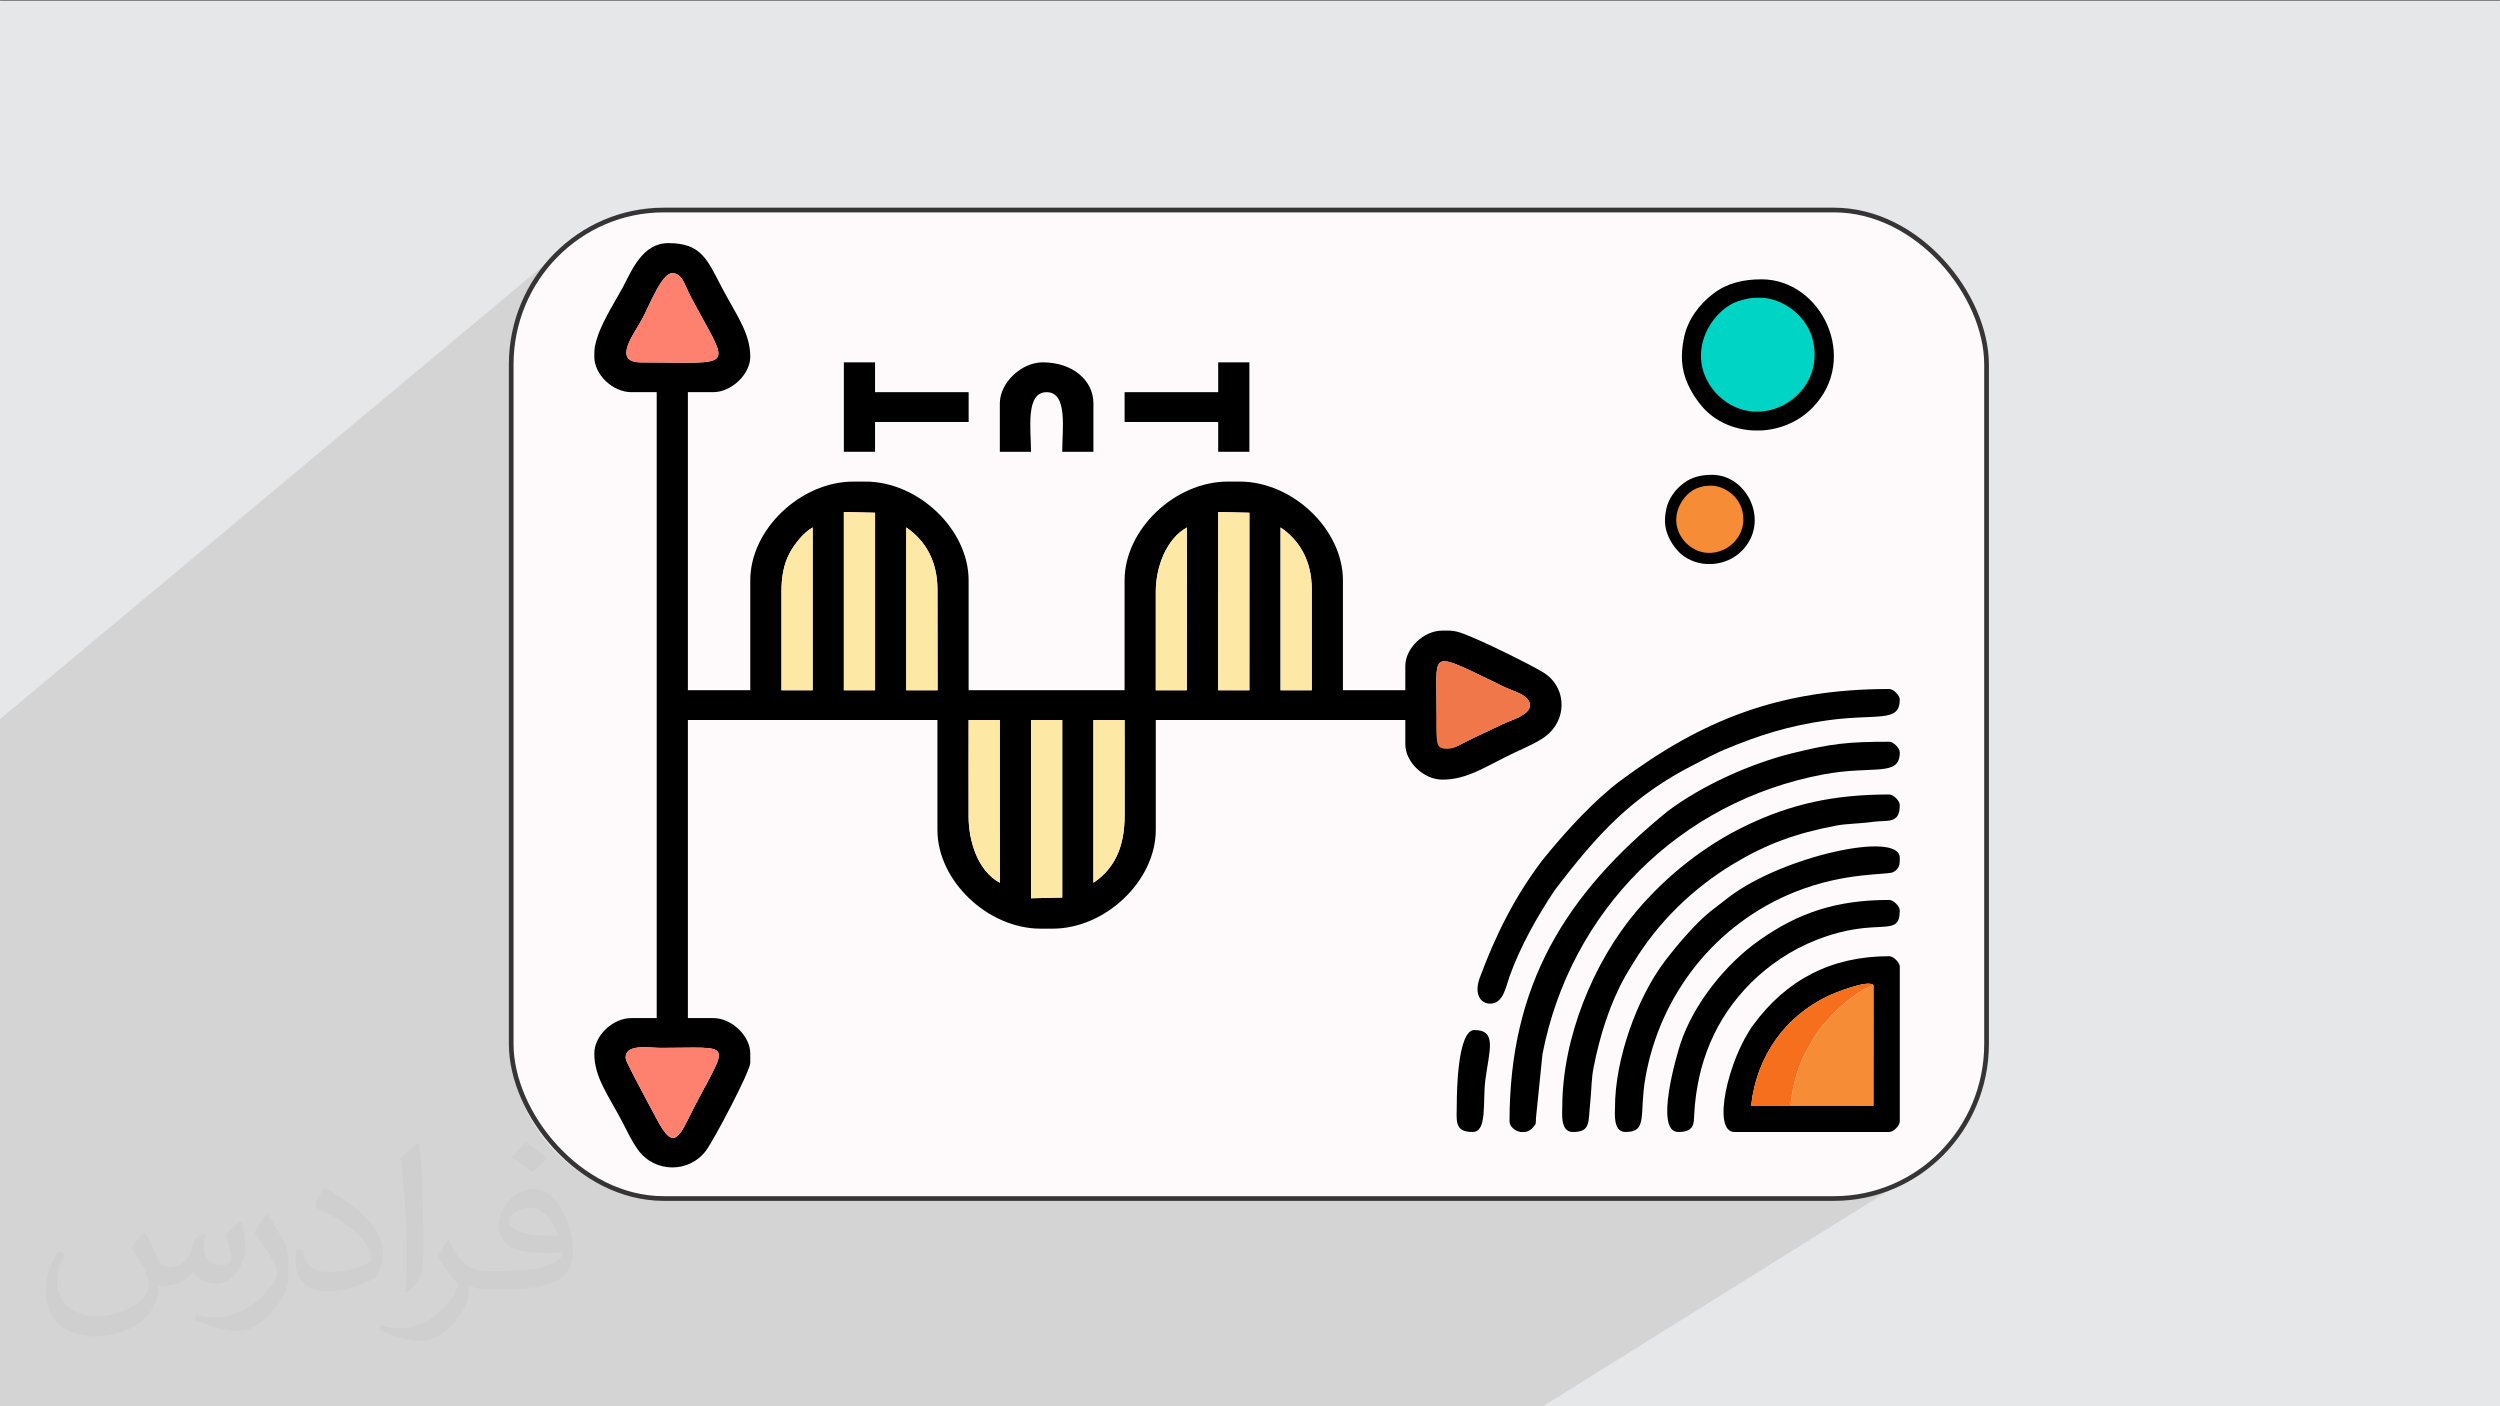 <?xml version="1.0" encoding="UTF-8"?>
<!DOCTYPE svg PUBLIC "-//W3C//DTD SVG 1.1//EN" "http://www.w3.org/Graphics/SVG/1.1/DTD/svg11.dtd">
<!-- Creator: CorelDRAW -->
<svg xmlns="http://www.w3.org/2000/svg" xml:space="preserve" width="3.703in" height="2.083in" version="1.1" style="shape-rendering:geometricPrecision; text-rendering:geometricPrecision; image-rendering:optimizeQuality; fill-rule:evenodd; clip-rule:evenodd"
viewBox="0 0 3703.33 2083.33"
 xmlns:xlink="http://www.w3.org/1999/xlink"
 xmlns:xodm="http://www.corel.com/coreldraw/odm/2003">
 <rect x="0" y="0" width="3703.33" height="2083.33" fill="#808080" stroke="none"/>
 <defs>
  <style type="text/css">
   <![CDATA[
    .str0 {stroke:#373435;stroke-width:6.94;stroke-miterlimit:2.613}
    .fil3 {fill:#FEF9FB}
    .fil5 {fill:black}
    .fil4 {fill:#00D5C5}
    .fil0 {fill:#E6E7E8}
    .fil8 {fill:#F0774A}
    .fil10 {fill:#F56F1C}
    .fil9 {fill:#F68C35}
    .fil7 {fill:#FD816E}
    .fil6 {fill:#FEE8A6}
    .fil2 {fill:#373435;fill-opacity:0.031}
    .fil1 {fill:#373435;fill-opacity:0.102}
   ]]>
  </style>
 </defs>
 <g id="Layer_x0020_1">
  <polygon class="fil0" points="-2.5,1.43 3705.83,1.43 3705.83,2084.76 -2.5,2084.76 "/>
  <polygon class="fil1" points="2283.41,2084.76 -2.5,2084.76 -2.5,1067.19 840.7,363.58 832.39,370.8 824.43,378.39 816.83,386.35 809.62,394.67 802.81,403.32 796.41,412.3 790.44,421.59 784.91,431.18 779.84,441.05 775.24,451.18 771.13,461.57 767.52,472.19 764.42,483.03 761.85,494.08 759.83,505.33 758.37,516.75 757.48,528.33 757.18,540.07 757.18,1546.6 757.48,1558.33 758.37,1569.92 759.83,1581.34 761.85,1592.59 764.42,1603.64 767.52,1614.48 771.13,1625.1 775.24,1635.49 779.84,1645.62 784.91,1655.49 790.44,1665.07 796.41,1674.37 802.81,1683.35 809.62,1692 816.83,1700.32 824.43,1708.28 832.39,1715.87 840.7,1723.09 849.36,1729.9 858.34,1736.3 867.63,1742.27 877.22,1747.8 887.09,1752.87 897.22,1757.47 907.61,1761.58 918.23,1765.19 929.07,1768.29 940.12,1770.86 951.37,1772.88 962.79,1774.34 974.37,1775.23 986.11,1775.53 2713.88,1775.53 2725.62,1775.23 2737.2,1774.34 2748.63,1772.88 2759.87,1770.86 2770.92,1768.29 2781.76,1765.19 2792.39,1761.58 2802.77,1757.47 2812.91,1752.87 2822.77,1747.8 2832.36,1742.27 "/>
  <path class="fil2" d="M214.37 1825.52c7.08,10.63 11.35,20.83 16.15,32.19 3.13,6.77 5.1,19.37 20.52,19.37 4.69,0 11.04,-1.67 16.87,-4.79 6.77,-3.54 11.46,-8.65 14.27,-16.56l6.25 -20.83 15 -7.5 0.83 1.25c-1.98,7.81 -2.4,15.31 -2.4,21.25 0,17.71 15,24.37 27.19,24.37 7.08,0 13.44,-3.54 13.44,-9.79 0,-8.33 -3.54,-22.5 -8.33,-35.42 7.08,-7.08 14.27,-14.17 22.5,-20.1l1.15 0.73c3.54,15 5.52,30 5.52,39.79 0,9.48 -4.27,20.52 -7.81,27.6 -7.08,13.75 -20.1,24.79 -35.94,24.79 -11.77,0 -24.79,-5.94 -34.27,-16.98l-0.42 0c-8.65,10.63 -21.67,20.1 -42.92,20.1l-6.77 0c-0.73,13.75 -3.96,23.65 -8.65,32.71 -12.6,24.79 -50.1,42.08 -85.1,42.08 -48.96,0 -73.75,-28.33 -73.75,-65.73 0,-23.23 7.5,-44.9 19.27,-60.21l9.48 3.85c-7.08,13.85 -12.19,27.19 -12.19,40.21 0,35.42 28.33,51.98 61.46,51.98 30.73,0 68.65,-19.69 75.31,-42.19 -2.4,-24.79 -11.77,-36.15 -26.04,-58.65 4.37,-7.5 9.9,-14.9 16.56,-22.81l1.25 0 0 0 1.56 -0.73 0 0 0 0 0.02 0.03 0 0 0 0 0 0 0 0 0 0 0 0 0 0 -0 -0zm564.48 -132.71c10.31,6.25 20.52,14.17 30.42,22.81 -5.52,7.5 -12.19,14.58 -20.94,20.83 -9.79,-7.81 -19.69,-14.9 -29.9,-21.98 6.67,-7.92 13.75,-15.42 20.42,-22.08l0 0 0 0.42 0 0 0 0 0 0 0 0 0 0 0 0 0 0 0 0 0 -0zm5.21 96.46c-16.56,0 -30.42,11.04 -30.42,19.27 0,17.29 33.54,22.81 73.33,22.4 -5.1,-20.42 -22.5,-41.67 -42.92,-41.67l0 0 0 0 0 0 0.01 0 0 0 0 0 0 0 0 0 0 0 0 0 0 0 0 -0zm-37.5 92.92c21.67,0 40.63,-0.83 55.21,-4.37 16.15,-3.96 30,-12.19 30,-17.71 0,-1.56 0,-3.13 -0.42,-4.69 -9.06,0.73 -19.37,0.73 -28.44,0.73 -29.58,0 -51.56,-6.67 -60.73,-23.23 -2.29,-4.27 -3.85,-9.37 -3.85,-15.31 0,-15.73 6.67,-31.46 18.85,-42.08 10.31,-8.75 21.35,-14.27 32.71,-14.27 20.52,0 37.08,16.56 48.13,42.6 6.35,14.17 10.63,30.63 10.63,51.15 0,13.75 -3.85,25.21 -12.19,33.85 -15.73,15.31 -45.31,21.25 -90.31,21.25l-20.42 0 0 0 -5.21 0c-11.04,0 -19.27,-1.98 -25.63,-6.67l-0.73 0c0.31,2.29 0.31,5.1 0.31,7.5 0,9.79 -3.13,22.81 -10.21,33.02 -20.1,29.9 -41.77,42.5 -60.31,42.5 -18.96,0 -42.19,-7.08 -63.13,-16.56l3.54 -7.08c6.77,2.81 16.25,4.79 29.27,4.79 33.85,0 78.44,-32.71 83.96,-64.58 -1.25,-2.4 -3.54,-5.94 -6.77,-9.48 -9.79,-11.77 -16.15,-21.67 -22.08,-31.87 5.21,-9.79 9.48,-17.71 13.85,-24.79l1.56 -0.42c14.17,29.58 27.6,46.46 56.77,46.46l4.79 0 0 0 21.25 0 -0.42 -0.73 0 0 0 0 0.02 -0.01zm-146.67 31.04c2.4,-13.33 2.81,-28.75 2.81,-42.92l0 -20.83c0,-39.37 -5.21,-96.46 -9.06,-133.44 7.08,-7.92 16.87,-16.98 24.79,-22.81l2.4 0.73c5.1,46.87 6.25,101.25 6.25,151.25 0,12.92 -0.31,25.94 -1.56,35.42 -0.73,11.77 -7.5,20.83 -22.08,34.58l-3.13 -1.56 -0.42 -0.42 0 0.01 0 0 0 0 0 0 0 0 0 0 0 0 0 0 -0 -0zm-150.94 -61.77c0.73,18.54 9.79,33.02 41.35,33.02 19.69,0 36.25,-5.1 54.79,-13.75 3.13,-1.56 5.1,-3.54 5.1,-5.1 0,-11.46 -8.65,-26.77 -23.65,-40.52 -14.58,-13.02 -33.44,-24.79 -51.67,-32.29 -5.83,-2.81 -7.81,-5.52 -7.81,-7.92 0,-5.52 7.08,-16.46 13.02,-24.37l1.87 -0.42c20.52,10.63 43.44,26.77 60.42,44.48 15.31,16.15 24.79,32.71 24.79,50.83 0,13.33 -3.96,25.94 -10.63,37.4 -22.5,11.35 -46.56,20.1 -70.21,20.1 -28.75,0 -48.44,-13.44 -48.44,-45.31 0,-3.54 0,-8.65 1.15,-15.73l9.9 0 0 0 0 -0.42 0 0 0 0 0.02 0 0 0 0 0 0 0 0 0 0 0 0 0 0 0 -0 0zm-52.08 -52.39l17.71 29.17c6.77,10.63 12.6,22.4 12.6,40.52l0 23.65c0,19.27 -12.19,39.37 -31.87,59.79 -15.42,13.85 -29.17,19.37 -41.77,19.37 -18.54,0 -40.21,-5.52 -65.1,-16.56l2.81 -7.08c7.81,1.98 16.87,3.96 27.92,3.96 35.52,-0.42 72.19,-26.04 88.75,-57.92 1.98,-3.54 2.81,-7.08 2.81,-9.48 0,-3.54 -1.98,-7.81 -3.65,-11.35 -9.06,-17.29 -19.27,-32.71 -30.31,-47.29 5.94,-9.06 11.46,-18.13 17.71,-26.77l1.67 0.42 0 0 0.73 -0.42 0 0 0 0.01 0 -0.02 0 0 0 0 0 0 0 0 0 0 0 0 0 0 -0 0z"/>
  <rect class="fil3 str0" x="757.18" y="311.14" width="2185.64" height="1464.39" rx="225.97" ry="228.94"/>
  <ellipse class="fil4" cx="2602.21" cy="526.38" rx="97.86" ry="98.26"/>
  <g id="_2573559039680">
   <path class="fil5" d="M927.28 1562.43c4.3,-15.63 36.44,-10.04 51.23,-10.04 107.72,0.04 101.58,-11.39 52.18,83.04 -24.03,45.92 -30.7,74.64 -58.11,22.04 -4.94,-9.49 -31.69,-58.61 -41.76,-79.49 -2.56,-5.31 -5.19,-9.57 -3.54,-15.55zm599.96 -495.76l46.25 0 0 262.95 -46.25 1.11 0 -264.06zm92.42 241.15l0 -241.15 46.23 0c0.02,46.93 -0.01,93.85 0.04,140.78 0.06,49.22 -16.07,79.88 -46.28,100.37zm-184.84 -241.15l46.23 0 0.02 241.14c-33.27,-17.92 -46.17,-62.8 -46.28,-97.59 -0.15,-47.83 0.03,-95.7 0.03,-143.55zm696.05 29.31c-1.7,-16.56 -2.88,-38.18 -2.88,-54.13 0,-79.24 -10.72,-77.7 100.44,-24.15 14.19,6.84 40.09,12.25 37.68,29.13 -1.84,12.9 -27.95,20.01 -41.51,26.53 -16.02,7.7 -30.33,14.44 -46.29,22.02 -15.09,7.17 -23.81,14.53 -37.64,12.57 -10.54,-1.5 -8.84,-2.69 -9.8,-11.98zm-233.93 -314.59c26.57,18.08 46.24,47.43 46.24,92.12l-0.02 149.04 -46.23 0 0 -241.17zm-46.18 -21.78l-0.02 262.95 -46.23 0 0.02 -264.07 46.23 1.12zm-138.67 116.66c0,-36.63 16.07,-78.56 46.24,-94.88l-0.2 241.17 -46.05 0 0 -146.29zm-369.69 -94.88c26.48,18.02 46.24,47.54 46.24,92.12l0.17 149.04 -46.41 0 0 -241.17zm-46.18 -21.78l0 262.95 -46.24 0 0 -264.07 46.24 1.12zm-138.67 116.66c0,-21.41 3.2,-40.35 12.29,-57.29 6.91,-12.87 20.88,-30.52 33.95,-37.59l-0.02 241.17 -46.23 0 0 -146.29zm-207.94 -339.43c-44.6,0 -8.79,-44.44 1.76,-64.61 12.3,-23.5 29.11,-67.53 44.45,-67.52 14.84,0 18.74,18.3 25.22,30.7 60.27,115.23 74.46,101.43 -71.43,101.43zm-69.31 -8.3c0,26.44 27.2,52.43 54.88,52.43l37.55 0 0 927.28 -37.55 0c-27.67,0 -54.88,26 -54.88,52.44 0,35.42 20.52,61.3 41.4,101.19 7.78,14.88 13.68,28.09 23.19,41.31 25.18,34.98 75.93,34.6 100.7,1.64 11.75,-15.63 65.76,-117.93 65.76,-130.35l0 -13.8c0,-25.8 -27.19,-52.44 -54.88,-52.44l-37.55 0 0 -441.56 369.69 0 0 162.83c0,75.2 74.37,146.27 153.07,146.27l17.33 0c78.7,0 153.07,-71.06 153.07,-146.27l0 -162.83 369.69 0 0 35.88c0,26.44 27.21,52.44 54.88,52.44 37.07,0 64.15,-19.61 105.9,-39.56 16.31,-7.79 40.48,-17.41 52.79,-29.59 27.66,-27.37 21.93,-69.78 -7.81,-88.82 -16.41,-10.5 -95.51,-50.17 -124.6,-59.91 -6.79,-2.27 -12.31,-2.91 -19.16,-2.91l-7.12 0c-27.67,0 -54.88,26 -54.88,52.44l0 35.88 -92.42 0 0 -162.83c0,-75.2 -74.37,-146.27 -153.07,-146.27l-17.33 0c-78.7,0 -153.07,71.06 -153.07,146.27l0 162.83 -231.06 0 0 -162.83c0,-75.2 -74.37,-146.27 -153.07,-146.27l-17.33 0c-78.7,0 -153.07,71.06 -153.07,146.27l0 162.83 -92.43 0 0 -441.57 37.55 0c27.09,0 54.88,-26.55 54.88,-52.43 0,-35.59 -21.35,-62.87 -42.36,-103.04 -21.38,-40.86 -30.08,-65.31 -78.94,-65.31 -38.04,0 -53.79,39.33 -67.39,65.31 -6.1,11.66 -29.67,48.91 -37.44,72.97 -4.36,13.49 -4.92,16.3 -4.92,30.06z"/>
   <path class="fil5" d="M1481.06 597.53l0 71.76 46.21 0c0,-32.88 -8.66,-88.31 23.1,-88.31 31.76,0 23.11,55.43 23.11,88.31l46.21 0 0 -71.76c0,-33.78 -30.36,-60.72 -75.09,-60.72 -31.78,0 -63.54,30.36 -63.54,60.72z"/>
   <polygon class="fil5" points="1250,669.28 1296.21,669.28 1296.21,625.13 1434.85,625.13 1434.85,580.97 1296.21,580.97 1296.21,536.81 1250,536.81 "/>
   <polygon class="fil5" points="1804.54,580.97 1665.9,580.97 1665.9,625.13 1804.54,625.13 1804.54,669.28 1850.75,669.28 1850.75,536.81 1804.54,536.81 "/>
   <polygon class="fil6" points="1249.98,758.48 1249.98,1022.55 1296.23,1022.55 1296.23,759.6 "/>
   <polygon class="fil6" points="1527.25,1330.73 1573.5,1329.62 1573.5,1066.67 1527.25,1066.67 "/>
   <polygon class="fil6" points="1804.54,758.48 1804.52,1022.55 1850.75,1022.55 1850.76,759.6 "/>
   <path class="fil7" d="M949.63 536.83c145.9,0 131.7,13.8 71.43,-101.43 -6.48,-12.4 -10.38,-30.7 -25.22,-30.7 -15.34,-0 -32.15,44.02 -44.45,67.52 -10.55,20.17 -46.36,64.61 -1.76,64.61z"/>
   <path class="fil7" d="M972.58 1657.46c27.41,52.6 34.08,23.88 58.11,-22.04 49.41,-94.42 55.54,-83 -52.18,-83.04 -14.75,-0.01 -46.76,-5.57 -51.2,9.92 -1.57,5.52 0.39,9.09 2.71,14 9.36,19.79 37.47,71.41 42.55,81.16z"/>
   <path class="fil8" d="M2141.51 1109.33c12.68,0.8 22.56,-7.19 36.8,-13.94 15.96,-7.58 30.27,-14.31 46.29,-22.02 13.56,-6.52 39.67,-13.63 41.51,-26.53 2.41,-16.89 -23.48,-22.3 -37.68,-29.13 -111.16,-53.56 -100.44,-55.09 -100.44,24.15 0,15.65 -1.21,35.78 0.36,52.22 0.98,10.35 2.75,14.6 13.16,15.25z"/>
   <path class="fil6" d="M1342.41 1022.55l46.41 0 -0.17 -149.04c0,-44.58 -19.76,-74.11 -46.24,-92.12l0 241.17z"/>
   <path class="fil6" d="M1157.56 876.26l0 146.29 46.23 0 0.02 -241.17c-13.07,7.07 -27.04,24.72 -33.95,37.59 -9.09,16.93 -12.29,35.88 -12.29,57.29z"/>
   <path class="fil6" d="M1896.94 1022.55l46.23 0 0.02 -149.04c0,-44.69 -19.67,-74.04 -46.24,-92.12l0 241.17z"/>
   <path class="fil6" d="M1434.83 1066.67c0,47.84 -0.18,95.71 -0.03,143.55 0.11,34.79 13.01,79.67 46.28,97.59l-0.02 -241.14 -46.23 0z"/>
   <path class="fil6" d="M1619.67 1307.82c30.2,-20.49 46.33,-51.15 46.28,-100.37 -0.05,-46.93 -0.03,-93.85 -0.04,-140.78l-46.23 0 0 241.15z"/>
   <path class="fil6" d="M1712.09 876.26l0 146.29 46.05 0 0.2 -241.17c-30.17,16.32 -46.24,58.25 -46.24,94.88z"/>
  </g>
  <path class="fil5" d="M2611.49 441.27c29.69,1.48 77.18,29.41 76.61,85.41 -0.62,60.59 -66.86,101.29 -120.28,75.07 -11.93,-5.85 -22.31,-15.01 -27.3,-20.93 -47.87,-56.75 -3.68,-124.12 36.58,-135.28 7.1,-1.96 14.46,-5.27 34.39,-4.28zm-2.71 196.42l-11.85 0c-28.56,-1.43 -56.07,-13.19 -74.85,-34.7 -8.68,-9.93 -16.22,-21.37 -21.75,-33.76 -10.38,-23.26 -10.67,-44.47 -5.79,-68.7 5.37,-26.65 22.46,-49.59 43.55,-65.62 20.52,-15.6 44.4,-21.11 71.41,-21.11 89.04,0 146.04,118.12 75.46,190.18 -20.85,21.28 -48.52,32.34 -76.18,33.72z"/>
  <g id="_2573559030320">
   <path class="fil5" d="M2814.26 1114.48c0,37.26 -38.5,18.76 -113.08,32.75 -212.93,39.95 -375.11,202.07 -416.24,414.48l-9.63 94.54c-0.52,9.61 0.87,7.78 -4.33,13.9 -3.43,4.03 -7.57,6.14 -11.79,6.82l-6.42 0c-8.91,-1.39 -16.63,-8.25 -16.63,-15.63 0,-202.76 82.95,-336.89 235.09,-460.21 50.52,-37.79 121.72,-69.8 183.13,-85.09 58.1,-14.48 83.09,-17.19 144.27,-17.19 6.27,0 15.63,9.35 15.63,15.63z"/>
   <path class="fil5" d="M2814.26 1036.35c0,34.81 -33.4,20.47 -107.24,30.78 -56.65,7.91 -100.07,21.55 -152.1,43.21 -15.25,6.35 -28.87,13.96 -43.65,21.45 -93.45,47.39 -144.58,103.43 -208.47,187.35 -26.14,39.46 -50.83,83.02 -66.99,128.32 -5.09,14.26 -8.79,39.39 -28.31,39.39 -14.16,0 -24.5,-13.84 -15.3,-38.7 23.37,-63.13 51.87,-120.11 92.28,-173.38 36.72,-45.79 79.73,-91.26 116.08,-118.29 120.51,-89.64 235.21,-135.77 398.07,-135.77 6.27,0 15.63,9.35 15.63,15.63z"/>
   <path class="fil5" d="M2775.24 1459.39c-8.17,-8.74 -58.42,11.78 -68.19,16.52 -60.95,29.59 -104.48,86.15 -113.01,162l58.39 0.01 122.78 -0.01 0.04 -178.53zm39.02 -27.2l0 229.16c0,6.27 -9.36,15.63 -15.63,15.63l-229.16 0c-34.35,0 -9.34,-108.4 28.23,-159.27 48.67,-65.92 114.56,-101.15 200.93,-101.15 6.27,0 15.63,9.35 15.63,15.63z"/>
   <path class="fil5" d="M2814.26 1192.6c0,29.15 -18.5,21.81 -40.17,24.94 -19.37,2.8 -37.84,2.42 -54.31,5.58 -59.54,11.44 -102.5,26.9 -151.79,56.54 -60.62,36.45 -112.54,87.08 -149.07,147.8 -4.16,6.91 -7.74,12.31 -11.74,19.5 -22.46,40.35 -36.93,86.27 -46.3,133.39 -3.87,19.43 -2.94,32.41 -5.33,54.57 -2.98,27.73 1.09,42.05 -25.66,42.05 -18.86,0 -15.63,-28.09 -15.63,-36.46 0,-102.38 45.75,-214.78 110.14,-290.9 44.17,-52.19 100.59,-97.09 162.39,-126.67 65.96,-31.57 128.87,-45.97 211.83,-45.97 6.27,0 15.63,9.35 15.63,15.63z"/>
   <path class="fil5" d="M2814.26 1274.91c-0.11,6.25 -1.22,12.75 -9.88,17.18 -8.48,4.34 -70.99,-0.48 -145.26,29.22 -117.48,46.98 -200.12,151.69 -221.76,275.63 -9.46,54.17 4.17,80.02 -29.35,80.02 -18.86,0 -15.63,-28.09 -15.63,-36.46 0,-70.7 32.09,-161.07 73.26,-215.81 16.89,-22.46 46.69,-57.76 68.46,-74.77 10.25,-8.02 17.87,-13.95 27.92,-21.56 79.39,-60.09 252.24,-98.15 252.24,-57.66l0 4.19z"/>
   <path class="fil5" d="M2814.26 1348.85c0,42.45 -31.77,7.74 -123.18,43.48 -37.9,14.82 -71.23,37.63 -97.53,63.93 -52.81,52.81 -79.79,118.96 -83.81,194.83 -0.73,13.78 0.23,25.87 -23.61,25.87 -36.3,0 -1.67,-116.36 3.54,-131.87 19.56,-58.17 66.16,-116.6 116.26,-151.97 58.38,-41.22 114.65,-59.91 192.7,-59.91 6.27,0 15.63,9.36 15.63,15.63z"/>
   <path class="fil9" d="M2652.42 1637.92c4.77,-46.43 18.52,-77.43 40.02,-108.8 14.8,-21.59 52.87,-59.44 82.8,-69.73l-0.04 178.53 -122.78 0.01z"/>
   <path class="fil10" d="M2775.24 1459.39c-29.93,10.29 -68,48.14 -82.8,69.73 -21.5,31.37 -35.25,62.38 -40.02,108.8l-58.39 -0.01c8.54,-75.86 52.06,-132.41 113.01,-162 9.77,-4.74 60.02,-25.26 68.19,-16.52z"/>
   <path class="fil5" d="M2181.46 1676.97c-27.95,0 -23.44,-17.28 -23.44,-41.67 0,-15.33 0.92,-109.37 26.04,-109.37 34.06,0 21.87,30.74 16.32,73.61 -4.31,33.22 3.2,77.43 -18.93,77.43z"/>
  </g>
  <ellipse class="fil9" cx="2531.82" cy="769.86" rx="57.77" ry="58"/>
  <path class="fil5" d="M2537.29 719.62c17.53,0.87 45.56,17.36 45.22,50.42 -0.37,35.77 -39.47,59.79 -71,44.32 -7.04,-3.46 -13.17,-8.86 -16.11,-12.35 -28.25,-33.5 -2.17,-73.27 21.59,-79.85 4.19,-1.16 8.54,-3.11 20.3,-2.53zm-1.6 115.95l-6.99 0c-16.86,-0.85 -33.1,-7.79 -44.19,-20.48 -5.12,-5.86 -9.57,-12.61 -12.84,-19.93 -6.13,-13.73 -6.3,-26.25 -3.42,-40.56 3.17,-15.73 13.26,-29.28 25.71,-38.74 12.11,-9.21 26.2,-12.46 42.15,-12.46 52.56,0 86.21,69.73 44.54,112.26 -12.31,12.56 -28.64,19.09 -44.97,19.91z"/>
 </g>
</svg>
